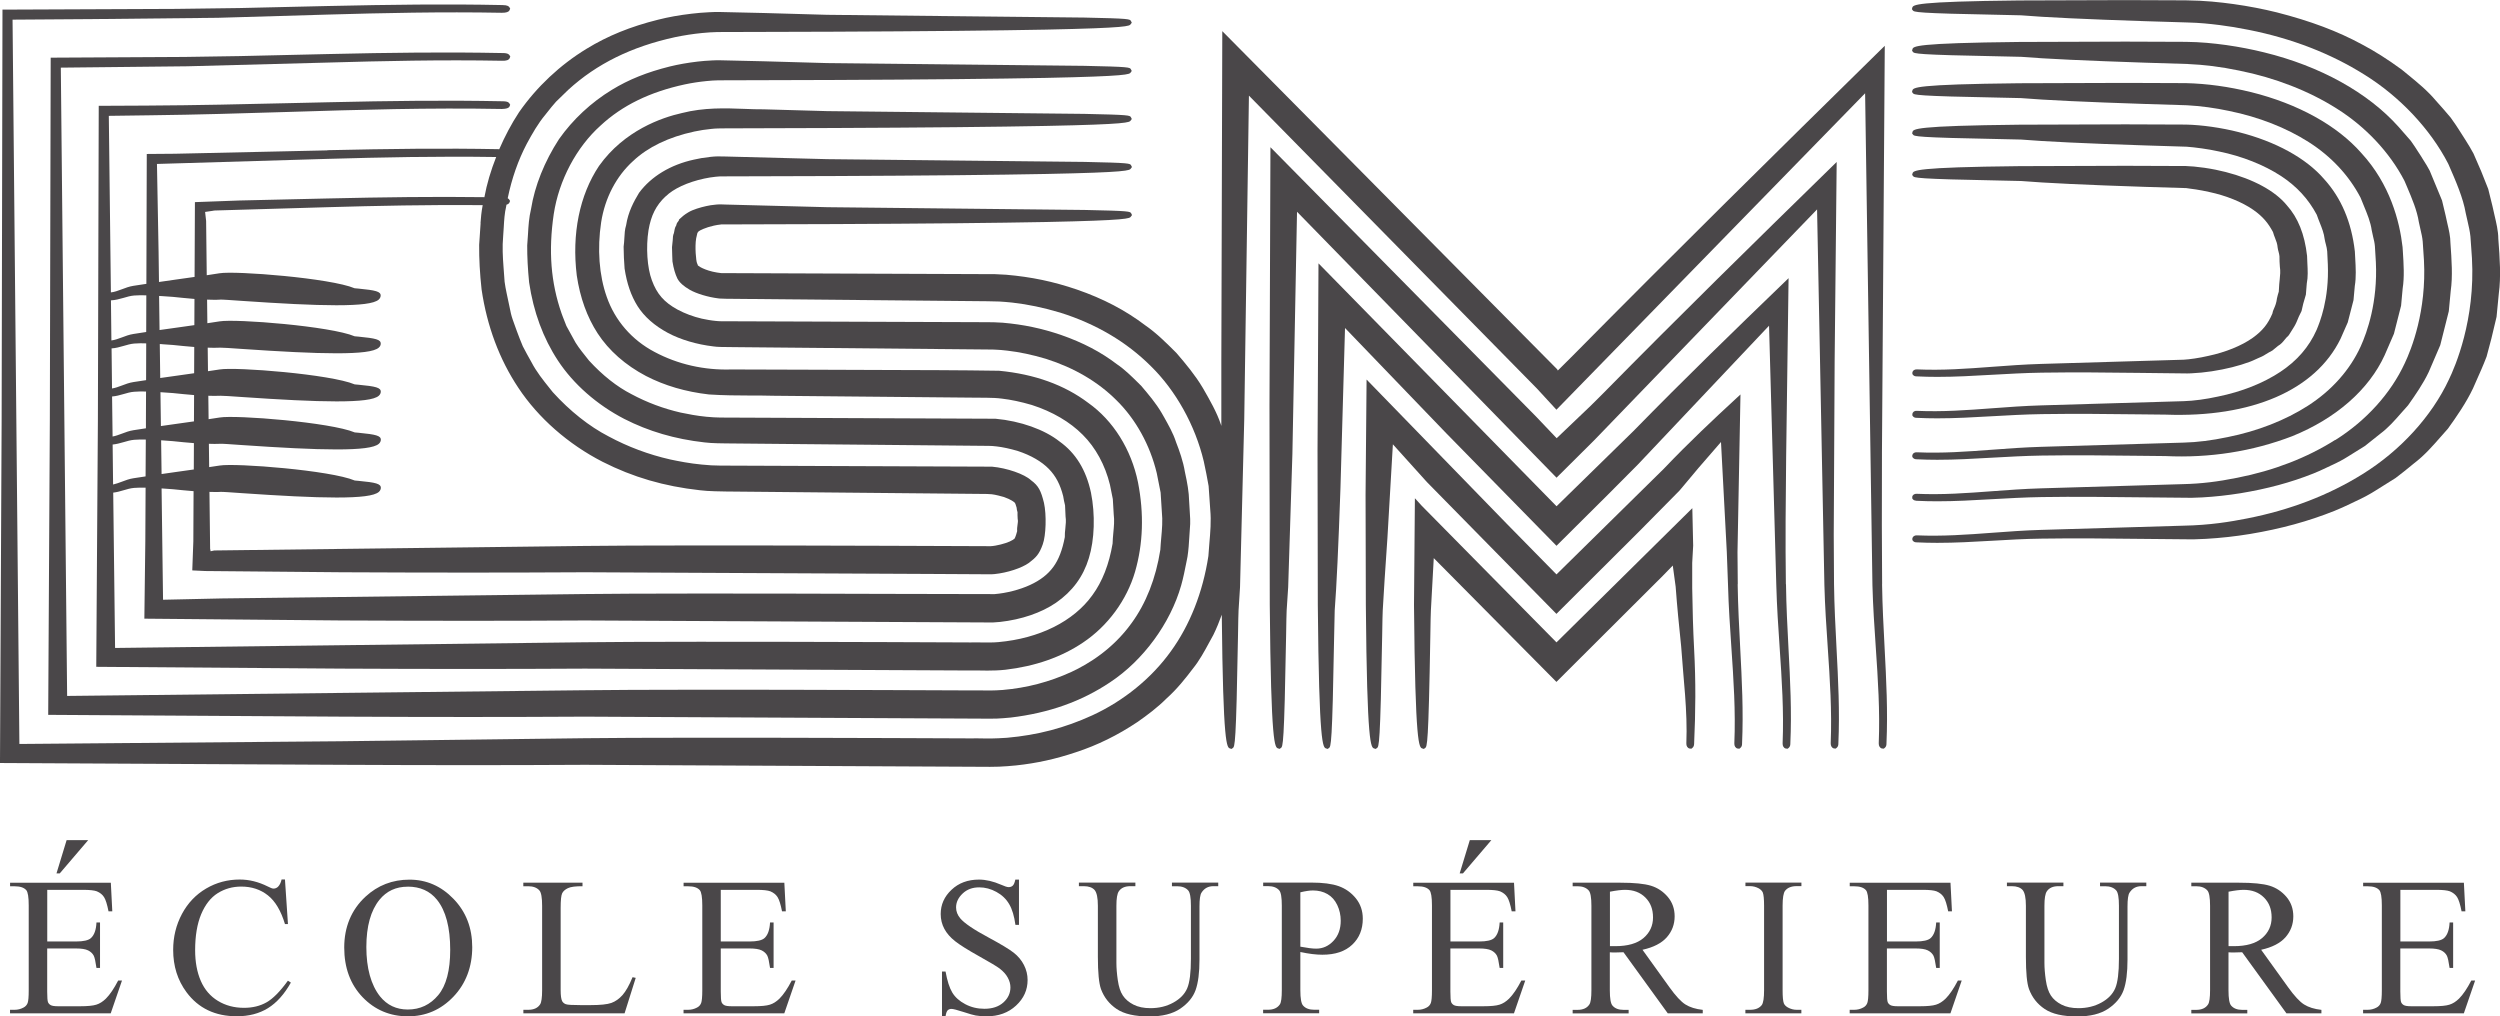 <svg xmlns="http://www.w3.org/2000/svg" id="a" viewBox="0 0 443.9 180.48"><defs><style>      .cls-1 {        fill: #4a4749;      }    </style></defs><path class="cls-1" d="M15.66,149.17l-5.05,5.91h-.58l1.8-5.91h3.83ZM8.39,157.99v9.18h5.1c1.32,0,2.21-.2,2.65-.6.59-.53.93-1.45.99-2.78h.63v8.08h-.63c-.16-1.13-.32-1.85-.48-2.17-.21-.4-.55-.72-1.01-.95-.47-.23-1.19-.34-2.16-.34h-5.1v7.65c0,1.03.05,1.65.14,1.88.09.22.25.4.48.53.23.13.66.2,1.3.2h3.94c1.31,0,2.26-.09,2.86-.28.59-.18,1.16-.54,1.71-1.08.71-.71,1.43-1.78,2.17-3.2h.68l-2,5.82H1.78v-.63h.82c.55,0,1.07-.13,1.56-.39.36-.18.61-.46.75-.82.13-.36.19-1.11.19-2.24v-15.08c0-1.47-.14-2.38-.44-2.72-.41-.46-1.09-.68-2.05-.68h-.82v-.63h17.89l.26,5.08h-.67c-.24-1.22-.5-2.06-.79-2.52-.29-.46-.72-.8-1.29-1.04-.46-.17-1.26-.26-2.41-.26h-6.37Z"></path><path class="cls-1" d="M50.6,156.19l.53,7.89h-.53c-.71-2.36-1.72-4.06-3.03-5.1-1.31-1.04-2.89-1.56-4.73-1.56-1.54,0-2.93.39-4.18,1.17-1.24.78-2.22,2.03-2.94,3.74-.71,1.71-1.07,3.84-1.07,6.39,0,2.1.34,3.92,1.01,5.46.67,1.54,1.69,2.72,3.04,3.54,1.35.82,2.89,1.23,4.63,1.23,1.51,0,2.84-.32,3.99-.97,1.15-.65,2.42-1.93,3.8-3.85l.53.34c-1.16,2.06-2.52,3.58-4.07,4.54-1.55.96-3.4,1.44-5.53,1.44-3.84,0-6.82-1.42-8.94-4.28-1.57-2.12-2.36-4.62-2.36-7.5,0-2.32.52-4.44,1.56-6.39,1.04-1.94,2.47-3.44,4.29-4.51,1.82-1.07,3.81-1.6,5.97-1.6,1.68,0,3.33.41,4.97,1.23.48.25.82.38,1.02.38.31,0,.58-.11.81-.33.3-.31.51-.74.63-1.29h.6Z"></path><path class="cls-1" d="M72.39,157.44c-2.08,0-3.74.77-5,2.31-1.56,1.92-2.34,4.72-2.34,8.42s.81,6.71,2.43,8.75c1.25,1.55,2.89,2.33,4.93,2.33,2.18,0,3.98-.85,5.4-2.55,1.42-1.7,2.13-4.39,2.13-8.05,0-3.97-.78-6.94-2.35-8.89-1.25-1.55-2.99-2.33-5.2-2.33M72.71,156.19c3.01,0,5.63,1.14,7.83,3.43,2.21,2.29,3.31,5.14,3.31,8.57s-1.11,6.45-3.34,8.78c-2.22,2.33-4.92,3.49-8.08,3.49s-5.88-1.14-8.05-3.4c-2.17-2.27-3.26-5.21-3.26-8.82s1.25-6.69,3.77-9.02c2.18-2.02,4.79-3.03,7.82-3.03"></path><path class="cls-1" d="M112.32,173.51l.56.12-1.98,6.3h-17.97v-.63h.87c.98,0,1.68-.32,2.1-.96.24-.36.36-1.21.36-2.53v-14.98c0-1.45-.16-2.36-.48-2.72-.44-.5-1.11-.75-1.99-.75h-.87v-.63h10.51v.63c-1.23-.01-2.1.1-2.59.34-.5.24-.84.54-1.02.91-.18.37-.27,1.24-.27,2.62v14.59c0,.95.09,1.6.27,1.95.14.24.35.42.63.53.29.12,1.18.17,2.67.17h1.69c1.78,0,3.03-.13,3.75-.39.72-.26,1.38-.73,1.97-1.39.59-.67,1.19-1.72,1.78-3.16"></path><path class="cls-1" d="M127.98,157.99v9.18h5.1c1.32,0,2.21-.2,2.66-.6.59-.53.92-1.45.99-2.78h.63v8.08h-.63c-.16-1.13-.32-1.85-.48-2.17-.21-.4-.55-.72-1.01-.95-.47-.23-1.19-.34-2.16-.34h-5.1v7.65c0,1.03.05,1.65.14,1.88.09.22.25.4.48.53.23.13.66.2,1.3.2h3.94c1.31,0,2.26-.09,2.86-.28.59-.18,1.16-.54,1.71-1.08.71-.71,1.43-1.78,2.17-3.2h.68l-2,5.82h-17.89v-.63h.82c.55,0,1.07-.13,1.56-.39.37-.18.61-.46.75-.82.13-.36.2-1.11.2-2.24v-15.08c0-1.47-.15-2.38-.45-2.72-.41-.46-1.09-.68-2.05-.68h-.82v-.63h17.89l.26,5.08h-.67c-.24-1.22-.5-2.06-.79-2.52-.29-.46-.72-.8-1.29-1.04-.46-.17-1.26-.26-2.41-.26h-6.37Z"></path><path class="cls-1" d="M180.93,156.19v8.03h-.63c-.21-1.54-.57-2.77-1.11-3.68-.53-.91-1.29-1.64-2.27-2.17-.98-.54-2-.81-3.05-.81-1.19,0-2.17.36-2.94,1.09-.77.73-1.17,1.55-1.17,2.47,0,.71.25,1.35.74,1.94.71.85,2.39,2,5.05,3.42,2.17,1.17,3.65,2.06,4.44,2.68.79.62,1.4,1.35,1.83,2.2.43.85.64,1.73.64,2.65,0,1.76-.68,3.27-2.05,4.54-1.36,1.27-3.12,1.91-5.26,1.91-.68,0-1.31-.05-1.9-.15-.35-.06-1.09-.26-2.2-.63-1.11-.36-1.82-.54-2.11-.54s-.51.09-.68.26c-.16.17-.29.52-.37,1.06h-.63v-7.96h.63c.3,1.67.7,2.91,1.2,3.74.5.83,1.27,1.52,2.3,2.06,1.03.55,2.17.82,3.4.82,1.42,0,2.55-.38,3.38-1.13.83-.75,1.24-1.64,1.24-2.67,0-.57-.15-1.15-.47-1.73-.31-.58-.8-1.12-1.46-1.63-.45-.34-1.66-1.07-3.65-2.18-1.99-1.11-3.4-2-4.24-2.66-.84-.66-1.48-1.39-1.91-2.19-.43-.8-.65-1.68-.65-2.64,0-1.66.64-3.1,1.92-4.3,1.28-1.21,2.9-1.81,4.88-1.81,1.23,0,2.54.31,3.92.91.64.29,1.09.43,1.35.43.3,0,.54-.09.73-.27.19-.18.34-.53.45-1.07h.63Z"></path><path class="cls-1" d="M208.09,157.35v-.63h8.22v.63h-.87c-.91,0-1.61.38-2.1,1.15-.24.35-.36,1.18-.36,2.46v9.42c0,2.33-.23,4.13-.69,5.42-.46,1.28-1.37,2.38-2.72,3.3-1.36.92-3.19,1.38-5.52,1.38-2.54,0-4.46-.44-5.77-1.32-1.31-.88-2.24-2.06-2.79-3.54-.36-1.02-.55-2.92-.55-5.72v-9.07c0-1.42-.2-2.36-.59-2.81-.4-.44-1.03-.67-1.91-.67h-.87v-.63h10.03v.63h-.89c-.96,0-1.64.3-2.05.91-.29.41-.43,1.27-.43,2.57v10.12c0,.9.08,1.94.25,3.1.17,1.17.46,2.07.9,2.72.43.65,1.06,1.19,1.88,1.61.82.42,1.82.63,3.01.63,1.52,0,2.88-.33,4.07-.99,1.2-.66,2.02-1.51,2.46-2.54.44-1.03.66-2.78.66-5.25v-9.4c0-1.45-.16-2.36-.48-2.72-.44-.5-1.11-.75-1.98-.75h-.87Z"></path><path class="cls-1" d="M230.89,168.09c.61.11,1.14.2,1.61.26.47.06.87.09,1.2.09,1.19,0,2.21-.46,3.07-1.38.86-.92,1.29-2.11,1.29-3.57,0-1.01-.21-1.94-.62-2.8-.41-.86-.99-1.51-1.74-1.94-.75-.43-1.61-.64-2.57-.64-.58,0-1.33.11-2.24.33v9.66ZM230.89,169.06v6.76c0,1.46.16,2.37.48,2.72.43.5,1.09.75,1.97.75h.89v.63h-9.95v-.63h.87c.98,0,1.68-.32,2.11-.96.23-.35.34-1.19.34-2.52v-15c0-1.46-.15-2.37-.46-2.72-.44-.5-1.1-.75-1.98-.75h-.87v-.63h8.51c2.08,0,3.72.21,4.92.64,1.2.43,2.21,1.15,3.03,2.16.82,1.02,1.23,2.22,1.23,3.61,0,1.89-.62,3.43-1.88,4.62-1.25,1.19-3.02,1.78-5.3,1.78-.56,0-1.16-.04-1.81-.12-.65-.08-1.34-.2-2.09-.36"></path><path class="cls-1" d="M264.81,149.17l-5.05,5.91h-.58l1.8-5.91h3.83ZM257.54,157.99v9.18h5.1c1.32,0,2.21-.2,2.65-.6.59-.53.92-1.45.99-2.78h.63v8.08h-.63c-.16-1.13-.32-1.85-.48-2.17-.21-.4-.55-.72-1.01-.95-.47-.23-1.19-.34-2.16-.34h-5.1v7.65c0,1.03.05,1.65.14,1.88.09.22.25.4.48.53.23.13.66.2,1.3.2h3.94c1.31,0,2.26-.09,2.86-.28.59-.18,1.16-.54,1.71-1.08.71-.71,1.43-1.78,2.17-3.2h.69l-2,5.82h-17.89v-.63h.82c.55,0,1.07-.13,1.56-.39.37-.18.61-.46.75-.82.13-.36.2-1.11.2-2.24v-15.08c0-1.47-.15-2.38-.45-2.72-.41-.46-1.09-.68-2.05-.68h-.82v-.63h17.89l.26,5.08h-.67c-.24-1.22-.5-2.06-.79-2.52-.29-.46-.72-.8-1.29-1.04-.46-.17-1.26-.26-2.41-.26h-6.37Z"></path><path class="cls-1" d="M285.85,168c.22,0,.41,0,.56,0,.16,0,.29,0,.4,0,2.21,0,3.88-.48,5.01-1.44,1.12-.96,1.69-2.18,1.69-3.66s-.45-2.63-1.36-3.54c-.91-.91-2.11-1.36-3.6-1.36-.66,0-1.56.11-2.69.33v9.65ZM302.33,179.93h-6.2l-7.86-10.85c-.58.02-1.05.04-1.42.04-.15,0-.31,0-.48,0-.17,0-.35-.01-.53-.03v6.75c0,1.46.16,2.37.48,2.72.43.5,1.08.75,1.95.75h.91v.63h-9.94v-.63h.87c.98,0,1.68-.32,2.1-.96.24-.35.36-1.19.36-2.52v-15c0-1.46-.16-2.37-.48-2.72-.45-.5-1.11-.75-1.98-.75h-.87v-.63h8.46c2.47,0,4.28.18,5.45.54,1.17.36,2.16,1.02,2.98,1.98.82.97,1.22,2.12,1.22,3.45,0,1.43-.47,2.67-1.39,3.72-.93,1.05-2.37,1.79-4.32,2.22l4.79,6.66c1.1,1.53,2.04,2.55,2.83,3.05.79.5,1.82.82,3.08.96v.63Z"></path><path class="cls-1" d="M319.85,179.3v.63h-9.94v-.63h.82c.96,0,1.65-.28,2.09-.84.27-.37.41-1.24.41-2.64v-15c0-1.18-.08-1.95-.22-2.33-.12-.28-.35-.53-.7-.74-.5-.27-1.02-.41-1.57-.41h-.82v-.63h9.94v.63h-.84c-.95,0-1.64.28-2.07.84-.28.37-.43,1.25-.43,2.64v15c0,1.17.07,1.95.22,2.33.11.28.35.53.72.74.49.27,1.01.41,1.56.41h.84Z"></path><path class="cls-1" d="M335.05,157.99v9.18h5.1c1.32,0,2.21-.2,2.65-.6.59-.53.92-1.45.99-2.78h.63v8.08h-.63c-.16-1.13-.32-1.85-.48-2.17-.21-.4-.55-.72-1.01-.95-.47-.23-1.19-.34-2.16-.34h-5.1v7.65c0,1.03.05,1.65.14,1.88.09.22.25.4.48.53.23.13.66.2,1.3.2h3.94c1.31,0,2.26-.09,2.86-.28.59-.18,1.16-.54,1.71-1.08.71-.71,1.43-1.78,2.17-3.2h.68l-2,5.82h-17.89v-.63h.82c.55,0,1.07-.13,1.56-.39.37-.18.61-.46.75-.82.13-.36.2-1.11.2-2.24v-15.08c0-1.47-.15-2.38-.45-2.72-.41-.46-1.09-.68-2.05-.68h-.82v-.63h17.89l.26,5.08h-.67c-.24-1.22-.5-2.06-.79-2.52-.29-.46-.72-.8-1.29-1.04-.46-.17-1.26-.26-2.41-.26h-6.37Z"></path><path class="cls-1" d="M372.88,157.35v-.63h8.22v.63h-.87c-.91,0-1.62.38-2.11,1.15-.24.35-.36,1.18-.36,2.46v9.42c0,2.33-.23,4.13-.69,5.42-.46,1.28-1.37,2.38-2.72,3.3-1.36.92-3.19,1.38-5.52,1.38-2.54,0-4.46-.44-5.77-1.32-1.32-.88-2.24-2.06-2.79-3.54-.37-1.02-.55-2.92-.55-5.72v-9.07c0-1.42-.2-2.36-.59-2.81-.4-.44-1.03-.67-1.91-.67h-.87v-.63h10.03v.63h-.89c-.96,0-1.64.3-2.05.91-.29.41-.43,1.27-.43,2.57v10.12c0,.9.08,1.94.25,3.1.17,1.17.47,2.07.9,2.72.43.65,1.06,1.19,1.88,1.61.82.42,1.82.63,3,.63,1.52,0,2.88-.33,4.08-.99,1.2-.66,2.02-1.51,2.46-2.54.44-1.03.66-2.78.66-5.25v-9.4c0-1.45-.16-2.36-.48-2.72-.44-.5-1.11-.75-1.98-.75h-.87Z"></path><path class="cls-1" d="M395.69,168c.22,0,.41,0,.56,0,.16,0,.29,0,.4,0,2.21,0,3.88-.48,5.01-1.44,1.12-.96,1.69-2.18,1.69-3.66s-.45-2.63-1.36-3.54c-.91-.91-2.11-1.36-3.6-1.36-.66,0-1.56.11-2.69.33v9.65ZM412.18,179.93h-6.2l-7.86-10.85c-.58.02-1.05.04-1.42.04-.15,0-.31,0-.48,0-.17,0-.35-.01-.53-.03v6.75c0,1.46.16,2.37.48,2.72.44.5,1.08.75,1.95.75h.91v.63h-9.94v-.63h.87c.98,0,1.68-.32,2.1-.96.24-.35.36-1.19.36-2.52v-15c0-1.46-.16-2.37-.48-2.72-.45-.5-1.11-.75-1.98-.75h-.87v-.63h8.46c2.47,0,4.28.18,5.45.54,1.17.36,2.16,1.02,2.98,1.98.82.97,1.22,2.12,1.22,3.45,0,1.43-.47,2.67-1.39,3.72-.93,1.05-2.37,1.79-4.32,2.22l4.79,6.66c1.1,1.53,2.04,2.55,2.83,3.05.79.5,1.82.82,3.08.96v.63Z"></path><path class="cls-1" d="M426.21,157.99v9.18h5.1c1.32,0,2.21-.2,2.65-.6.59-.53.93-1.45.99-2.78h.63v8.08h-.63c-.16-1.13-.32-1.85-.48-2.17-.21-.4-.54-.72-1.01-.95-.47-.23-1.19-.34-2.16-.34h-5.1v7.65c0,1.03.05,1.65.14,1.88.09.22.25.4.48.53.23.13.66.2,1.3.2h3.94c1.31,0,2.27-.09,2.86-.28.59-.18,1.16-.54,1.71-1.08.71-.71,1.43-1.78,2.17-3.2h.68l-2,5.82h-17.89v-.63h.82c.55,0,1.07-.13,1.56-.39.36-.18.61-.46.75-.82.13-.36.2-1.11.2-2.24v-15.08c0-1.47-.15-2.38-.45-2.72-.41-.46-1.09-.68-2.05-.68h-.82v-.63h17.89l.26,5.08h-.67c-.24-1.22-.5-2.06-.79-2.52-.29-.46-.72-.8-1.29-1.04-.46-.17-1.26-.26-2.41-.26h-6.37Z"></path><path class="cls-1" d="M355.31,32.06c1.87.04,3.33.06,3.56.08,4.21.35,11.61.7,21.99,1.04l7.34.22c.14.03.33.06.62.09.33.04.73.09,1.09.15.73.11,1.5.26,2.36.45,2.96.63,5.8,1.77,7.78,3.14,1.84,1.27,2.75,2.51,3.54,3.97.1.39.24.73.37,1.07.21.53.41,1.03.46,1.71.03.26.1.49.16.72.07.27.14.53.16.8,0,.62.02,1.22.07,1.85.13.79.05,1.57-.03,2.32-.03.28-.06.54-.08.79-.02.22-.03.45-.04.67-.01.26-.02.5-.04.66-.13.39-.23.77-.32,1.17-.1.83-.33,1.39-.53,1.83-.14.31-.25.59-.29.89-.78,1.85-1.76,3.06-3.48,4.3-1.98,1.41-4.85,2.57-7.88,3.21-1.6.38-3.42.63-4.39.68l-25.34.75c-2.98.09-5.86.3-8.64.51-4.55.34-8.83.66-13.39.46-.4-.02-.73.19-.8.53v.3s.13.17.13.17c.14.16.35.24.59.24h.01c1.25.06,2.47.09,3.69.09,3.22,0,6.38-.18,9.67-.37,2.86-.16,5.82-.33,8.89-.38,6.05-.09,11.46-.03,17.19.04l8.65.1.68-.02c1.17-.05,2.47-.18,3.65-.36,2.54-.39,4.83-.96,6.8-1.7.31-.11.58-.24.86-.37.18-.09.36-.18.55-.25.45-.18.97-.41,1.37-.69.38-.24.78-.46,1.19-.68l.16-.13c.29-.25.58-.49.84-.69.54-.31.87-.71,1.19-1.11.21-.26.41-.5.65-.7l.11-.14c.15-.27.32-.52.49-.78.29-.45.59-.91.85-1.5.06-.16.19-.5.41-.98l.48-.98.3-1.3c.12-.46.27-.97.47-1.62l.16-1.98c.23-1.15.17-2.36.1-3.65-.02-.4-.04-.8-.05-1.25-.43-3.84-1.61-6.78-3.6-8.99-2.07-2.53-5.92-4.63-10.86-5.9-1.13-.29-2.4-.55-3.77-.75-1.22-.18-2.63-.3-3.29-.31l-10.69-.04-18.87.06c-18.67.2-18.83.77-18.98,1.31l-.06.24.14.19c.23.33.38.53,15.68.82"></path><path class="cls-1" d="M355.31,24.7c1.87.04,3.33.06,3.56.08,4.18.35,11.57.7,21.99,1.04l7.41.23c.63.04,1.73.16,2.69.3.96.13,1.96.31,3.07.55,4.09.84,7.98,2.39,10.97,4.34,2.8,1.83,4.89,4.11,6.37,6.9.16.48.35.95.53,1.41.38.96.75,1.87.87,2.91.05.32.13.62.21.92.11.43.21.84.24,1.26l.11,2.29c.25,6.24-1.44,10.32-1.99,11.64-1.34,3.02-3.45,5.47-6.45,7.46-3.04,2.01-6.86,3.53-11.05,4.38-2.13.47-4.35.77-6.1.82l-25.34.75c-2.98.09-5.86.3-8.64.51-4.55.34-8.85.66-13.4.46-.41-.05-.73.19-.8.53v.3s.13.17.13.17c.14.16.35.24.59.24h.01c1.25.06,2.47.09,3.69.09,3.22,0,6.38-.18,9.67-.37,2.86-.16,5.82-.33,8.89-.38,6.11-.09,11.57-.03,17.35.04l4.62.05c15.29.57,26.62-4.33,31.08-13.47l1.28-2.91,1.02-3.95.23-2.52c.26-1.55.17-3.22.07-4.99l-.06-1.13c-.59-5.21-2.43-9.53-5.46-12.85-3.2-3.72-8.6-6.68-15.2-8.35-3.01-.77-6.5-1.27-9.35-1.33l-10.69-.04-18.87.06c-18.67.2-18.83.77-18.98,1.31l-.06.24.14.19c.23.33.38.53,15.68.82"></path><path class="cls-1" d="M355.31,17.34c1.87.04,3.33.06,3.56.08,4.18.35,11.57.7,21.99,1.04l7.45.23c2.44.13,5.03.48,7.49,1.01,5.27,1.07,10.16,2.99,14.15,5.54,3.98,2.53,7.17,5.96,9.2,9.88.18.47.37.93.56,1.38.62,1.5,1.21,2.92,1.42,4.42.07.37.16.74.24,1.1.15.6.28,1.16.32,1.72l.17,2.81c.34,7.09-1.54,12.41-2.69,14.95-1.91,4.19-5.16,7.84-9.4,10.56-4.01,2.57-8.92,4.49-14.22,5.55-2.84.6-5.4.92-7.82.98l-25.34.75c-2.98.09-5.86.3-8.64.51-4.55.34-8.85.66-13.4.46-.41-.03-.73.19-.8.53v.3s.14.17.14.17c.14.15.35.24.59.24h.01c1.25.06,2.47.09,3.69.09,3.23,0,6.38-.18,9.67-.37,2.86-.16,5.82-.33,8.89-.38,6.08-.09,11.52-.03,17.28.04l4.68.05c7.84.37,15.42-.81,22.51-3.53,7.77-3.15,13.6-8.25,16.4-14.36l1.66-3.83,1.27-4.99.28-3.06c.32-2.03.18-4.25.03-6.6l-.05-.75c-.52-4.56-2.21-11.15-7.33-16.7-4.32-4.91-11.27-8.74-19.55-10.8-4.04-.99-7.84-1.51-11.62-1.6l-10.69-.04-18.87.06c-18.67.2-18.83.77-18.98,1.31l-.06.24.14.19c.23.33.38.53,15.68.82"></path><path class="cls-1" d="M414.64,78.11c-5.03,3.18-10.88,5.44-17.38,6.72-3.52.71-6.46,1.06-9.54,1.13l-25.34.75c-2.98.09-5.86.3-8.64.51-4.55.34-8.85.66-13.4.46-.41-.03-.74.19-.8.53v.3s.14.17.14.17c.14.16.36.21.6.24,1.25.06,2.47.09,3.69.09,3.22,0,6.38-.18,9.67-.37,2.86-.16,5.82-.33,8.89-.38,6.03-.09,11.44-.03,17.15.04l9.47.09,1.87-.07c2.3-.13,4.52-.38,6.79-.74,4.74-.78,8.97-1.92,12.94-3.5.75-.29,1.49-.64,2.21-.98.3-.14.6-.29.91-.43,1.26-.57,2.21-1.08,3.07-1.63l2.97-1.85,2.7-2.15c1.42-1.05,2.58-2.37,3.69-3.64.41-.47.82-.93,1.28-1.44,1.32-1.88,2.68-3.82,3.67-5.92l2.04-4.75,1.52-6.03.34-3.6c.37-2.58.17-5.43-.05-8.52,0-1.11-.27-2.3-.54-3.44-.12-.49-.23-.99-.33-1.5l-.62-2.6-2.19-5.29c-.33-.64-.73-1.28-1.12-1.89-.15-.25-.31-.5-.47-.76l-.45-.69c-.41-.64-.83-1.3-1.32-1.97l-2.15-2.46c-5.45-6.1-13.93-10.8-23.89-13.24-2.14-.53-4.34-.96-6.72-1.3-2.38-.32-4.52-.54-7.19-.57l-10.69-.04-18.87.06c-18.67.2-18.83.77-18.98,1.31l-.06.24.13.19c.24.33.38.53,15.69.82,1.86.04,3.34.06,3.56.08,4.18.35,11.58.69,21.99,1.04l7.48.23c3.12.14,5.87.48,9.22,1.17,6.39,1.28,12.38,3.61,17.32,6.74,5.15,3.23,9.43,7.8,12.04,12.84l.44,1.03c.92,2.17,1.79,4.22,2.11,6.27.08.41.18.81.27,1.22.18.79.36,1.54.42,2.25l.22,3.33c.48,9.02-2.22,15.78-3.4,18.27-2.48,5.37-6.87,10.22-12.35,13.66"></path><path class="cls-1" d="M443.6,42.33c-.01-1.29-.35-2.74-.68-4.14-.12-.53-.25-1.06-.36-1.6l-.75-3.03-1.24-3.12-1.38-3.18c-.43-.82-.95-1.65-1.45-2.45l-.79-1.24c-.56-.88-1.14-1.79-1.81-2.69-.84-1-1.71-2-2.6-2.98-1.47-1.76-3.29-3.26-5.06-4.7l-1.04-.85c-2.53-1.85-4.83-3.3-7.02-4.45-4.32-2.35-9.13-4.16-15.14-5.7-2.47-.61-4.99-1.1-7.7-1.48-2.45-.33-4.95-.62-8.5-.66l-10.69-.04-18.87.06c-18.67.2-18.83.77-18.98,1.31l-.06.24.14.19c.24.33.38.53,15.74.82,1.83.03,3.28.06,3.5.08,4.18.35,11.57.7,21.99,1.04l7.53.23c2.32.06,3.85.23,5.74.46,1.66.21,3.37.49,5.2.86,7.63,1.52,14.53,4.19,20.5,7.94,6.29,3.9,11.72,9.68,14.88,15.81l.09.2c1.26,2.89,2.57,5.87,3.03,8.6.09.43.19.85.29,1.28.23,1,.45,1.95.54,2.84l.27,3.85c.62,10.94-2.98,19.28-4.1,21.58-3.04,6.51-8.62,12.62-15.3,16.76-6.01,3.75-12.92,6.4-20.54,7.89-2.94.58-6.58,1.19-11.25,1.28l-25.34.75c-2.98.09-5.86.3-8.64.51-4.55.34-8.84.65-13.39.46-.4-.03-.73.2-.8.53v.3s.13.17.13.17c.14.16.35.24.59.24h.01c1.25.06,2.47.09,3.69.09,3.23,0,6.39-.18,9.69-.37,2.85-.17,5.8-.34,8.86-.38,6.09-.09,11.55-.03,17.34.04l9.55.09,2.27-.09c2.69-.16,5.17-.43,7.84-.87,5.46-.91,10.36-2.25,14.98-4.1.93-.36,1.86-.81,2.76-1.23l.92-.44c1.48-.68,2.6-1.29,3.64-1.95l3.54-2.22c.98-.74,2-1.55,3.29-2.62,1.81-1.37,3.31-3.08,4.76-4.74.4-.45.79-.91,1.23-1.39,1.51-2.1,3.22-4.56,4.45-7.14l1.52-3.45c.28-.65.58-1.37.9-2.21l.85-3.2.92-3.86.4-4.13c.4-2.95.19-6.18-.09-9.76"></path><path class="cls-1" d="M300.47,90.25l-24.1,23.81-23.92-24.25-1.22-1.34-.16,18.94c.22,25.1.9,25.31,1.49,25.49l.26.08.21-.15c.38-.27.61-.43.94-19.88.04-2.39.07-4.28.1-4.57l.51-9.28,21.78,21.98,18.87-18.82,1.79-1.84.51,3.75c.29,3.91.55,6.38.98,10.62.39,5.79,1.15,11.39.92,17.2-.03.46.21.84.57.92l.33.03.19-.16c.18-.15.29-.41.29-.72.26-5.79.31-11,0-16.77-.19-3.64-.28-6.95-.34-10.86v-4.49l.17-3.05-.15-6.65Z"></path><path class="cls-1" d="M308.56,103.75l-.05-5.7.53-28.01-.88.81c-3.76,3.47-8.16,7.58-12.75,12.4l-19.04,18.74-8.82-8.98-24.9-25.62-.18,20.49.05,19.53c.21,25.1.9,25.31,1.49,25.49l.26.08.21-.15c.38-.27.6-.43.94-19.98.04-2.34.07-4.18.1-4.47l.33-5.44.5-7.4.97-16.65,6.03,6.69,23.01,23.42,14.8-14.75,7.04-7.13.29-.34c1.82-2.22,4.09-4.88,7.09-8.3l1.03,19.51.22,5.93c.1,3.79.35,7.45.59,10.99.39,5.79.77,11.27.53,17.08-.03.46.21.84.57.92l.33.03.19-.16c.19-.16.29-.42.28-.72.26-5.79-.03-11.24-.33-17.02-.19-3.64-.39-7.41-.45-11.31"></path><path class="cls-1" d="M317.1,103.75c-.11-7.8-.03-15.04.05-22.7l.43-31.66-.87.84c-8.78,8.47-17.43,16.85-26.68,26.31l-13.65,13.35-42.27-43.13-.17,33.19.05,27.46c.22,25.1.9,25.31,1.49,25.49l.26.08.21-.15c.38-.27.6-.43.94-19.86.04-2.4.08-4.29.1-4.58.33-4.28.66-11.37,1.02-21.67l.81-28.48,17.93,18.64,19.62,20.03,9.11-9.06,5.36-5.39,23.27-24.63,1.29,46.09c.1,3.79.35,7.46.59,11.01.39,5.79.76,11.26.53,17.07-.02.46.21.84.57.91l.33.03.19-.16c.18-.16.29-.41.28-.72.26-5.78-.02-11.23-.33-16.99-.19-3.65-.39-7.42-.44-11.33"></path><path class="cls-1" d="M325.65,103.75l-.05-8.82.16-30.9.36-35.27-.87.85c-14.04,13.72-26.79,26.21-40.6,40.24l-2.18,2.17-6.07,5.79-3.66-3.85-47.16-47.82-.17,45.88.05,35.38c.22,25.1.9,25.31,1.49,25.49l.26.08.21-.15c.38-.27.6-.43.94-19.87.04-2.4.07-4.29.1-4.58.08-1.19.16-2.56.27-4.12l.75-23.68.82-42.97,46.08,47.22,6.67-6.63,39.59-41.01,1.3,66.72c.1,3.79.35,7.45.59,10.99.39,5.79.76,11.27.53,17.08-.02.46.21.84.56.92l.33.03.19-.16c.19-.16.29-.42.28-.72.26-5.79-.03-11.24-.33-17.01-.19-3.64-.39-7.41-.44-11.31"></path><path class="cls-1" d="M334.19,103.75l-.05-10.39.02-13.2.5-72.03-.87.85c-18.82,18.49-35.9,35.33-54.53,54.17l-2.58,2.57-.09.06-.09-.2L217.03,5.53l-.17,58.58v11.52c-.02-.09-.05-.18-.08-.26-.73-2.18-1.97-4.34-3.18-6.44l-.09-.15c-1.27-2.13-2.94-4.15-4.61-6.09-1.74-1.74-3.54-3.54-5.5-4.89-3.53-2.69-7.52-4.78-12.19-6.39-4.2-1.43-8.07-2.24-12.57-2.63l-1.95-.1-46.77-.18h-1.79c-.09-.01-.18-.02-.25-.03-.33-.03-.77-.11-1.18-.2l-.19-.04c-.95-.22-1.69-.55-2.1-.77l-.21-.14c-.13-.09-.22-.14-.28-.18-.02-.09-.06-.22-.15-.4-.18-.36-.42-2.94-.16-4.42.23-1.11.25-1,.25-1.01.05-.04.1-.09.16-.21.2-.18,1.25-.71,2.75-1.04.4-.09.84-.16,1.16-.19.04,0,.08-.01.12-.02l19.88-.06c16.32-.07,29.03-.2,37.79-.37,14.64-.3,14.86-.63,15.09-.97l.19-.26-.13-.28c-.19-.38-.23-.46-8.27-.63l-45.68-.49-18.08-.47-.89-.03c-.09,0-.44,0-.73.03-.76.07-1.36.16-1.85.28-.97.22-2.31.59-3.15,1.1-.74.44-1.15.81-1.54,1.18l-.12.12-.03.16s-.05.07-.08.11c-.13.15-.32.38-.37.73,0,.03-.03.07-.06.12-.07.12-.17.28-.22.55-.04.27-.1.54-.14.72-.17.35-.2.82-.21,1.25-.03.39-.07.78-.13,1.25,0,.49.02,1.01.04,1.51.01.33.03.65.04,1.02.2,1.26.49,2.25.88,3.05.4.73,1.06,1.32,2.2,1.99,1.17.67,3.24,1.3,5.05,1.52.15.01.21.03.25.03.12.02.12.02,1.14.04l46.38.44,2.15.05c.75.04,1.37.1,1.99.16l.38.04c2.74.31,5.43.88,8.46,1.78,6.35,2,11.76,5.2,16.06,9.49,4.45,4.36,7.88,10.53,9.4,16.91.32,1.45.61,2.95.86,4.38l.29,4.22c.19,1.99.01,4.02-.16,5.99-.06.76-.13,1.51-.17,2.22-.98,6.43-3.29,12.28-6.68,16.94-3.41,4.75-8.36,8.78-13.94,11.35-4.9,2.24-9.72,3.5-15.13,3.98-2.32.16-3.56.14-4.65.11-.56,0-1.09-.02-1.7,0l-14.77-.06c-26.19-.09-45.35-.08-53.96.03l-43.3.54-56.99.48L2.23,3.49l14.36-.1,22.11-.23,19.45-.57c9.75-.28,20.26-.52,30.97-.32.78,0,1.2-.14,1.35-.45l.12-.3-.15-.24c-.07-.11-.27-.38-1.22-.38-10.11-.21-19.73-.08-31.08.17l-15.64.36-11.3.15L.44,1.71l-.15,72.86L0,134.98v.5s60.67.32,60.67.32c16.1.08,29.83.08,43.2,0l71.93.36,1.6-.03c1.06-.04,1.9-.12,2.76-.2l.24-.02c3.67-.39,7.06-1.14,10.66-2.35,3.77-1.23,7.43-3.03,10.89-5.35,1.72-1.2,3.54-2.55,5.2-4.21,1.85-1.65,3.37-3.58,4.62-5.23,1.19-1.46,2.08-3.11,2.94-4.7.24-.43.47-.87.73-1.33.58-1.18,1.06-2.38,1.5-3.59.23,23.3.9,23.58,1.47,23.75l.26.08.21-.15c.38-.27.6-.43.94-19.93.04-2.36.07-4.23.1-4.52l.26-4.12.75-29.82.83-57.46,51.14,52.01,3.46,3.76,54.81-56.19,1.3,87.35c.1,3.79.35,7.45.59,10.99.39,5.79.76,11.27.53,17.09-.02.46.22.84.57.91l.33.03.19-.16c.19-.16.29-.42.28-.72.26-5.79-.03-11.24-.33-17.02-.19-3.64-.39-7.41-.45-11.31"></path><path class="cls-1" d="M20,78.93c.65-.06,1.28-.23,1.9-.41.63-.18,1.28-.38,1.93-.43.71-.06,1.39-.06,2.06-.04l-.04,6.54c-.72.11-1.43.21-2.17.33-.73.11-1.41.37-2.07.62-.53.2-1.04.38-1.53.49l-.08-7.1ZM25.96,58.95c-.75.11-1.49.22-2.27.35-.73.11-1.41.37-2.07.62-.64.24-1.25.46-1.84.53l-.08-7.12c.76-.03,1.49-.23,2.2-.43.63-.19,1.28-.38,1.93-.43.75-.06,1.45-.05,2.15-.03l-.02,6.52ZM28.6,78.19h.2c1.29.07,2.55.2,3.77.33.61.06,1.24.11,1.86.16l-.02,4.68c-1.03.15-2.05.29-3.06.43-.88.12-1.77.25-2.66.38l-.08-5.98ZM19.9,70.4c.69-.05,1.35-.23,2-.42.63-.18,1.28-.38,1.93-.42.72-.06,1.41-.06,2.1-.04l-.02,5.06v1.47c-.74.11-1.46.21-2.22.34-.73.11-1.41.37-2.07.62-.56.21-1.11.41-1.63.5l-.09-7.1ZM25.93,67.5c-.74.11-1.48.22-2.24.34-.73.11-1.41.37-2.07.62-.6.23-1.17.43-1.73.52l-.08-7.12c.72-.04,1.42-.23,2.1-.43.63-.18,1.28-.38,1.93-.43.73-.06,1.43-.06,2.12-.03l-.02,6.52ZM32.56,52.9c.64.07,1.31.12,1.97.18l-.02,4.65c-1.07.15-2.12.3-3.18.45-.99.14-1.99.28-3,.42l-.08-6.05.54.03c1.29.06,2.55.19,3.76.32M28.8,61.12c1.29.06,2.55.19,3.76.32.63.07,1.29.12,1.93.17l-.02,4.66c-1.04.15-2.08.3-3.11.44-.96.14-1.93.27-2.91.41l-.08-6.03.43.02ZM28.8,69.66c1.29.06,2.55.19,3.76.32.62.07,1.26.11,1.9.17l-.02,4.67c-1.02.15-2.04.29-3.05.43-.93.13-1.88.26-2.82.4l-.08-6.01.31.02ZM85.34,39.61l-.26,3.86c-.02,2.5.12,5.09.43,7.92.96,6.53,3.16,12.41,6.53,17.47,3.54,5.35,8.85,10.01,14.96,13.14,5.4,2.73,10.89,4.34,17.29,5.05,1.39.19,4.1.21,4.57.22l46.38.44.86.05c.72.09,1.59.33,2.16.49,1.29.45,1.86.93,1.94,1.03.09.14.1.16.31.85.02.28.07.54.16.81-.01.38,0,.76.03,1.2.08.33.03.69-.03,1.07-.05.35-.1.7-.06,1.09-.27,1.04-.46,1.33-.46,1.33-.12.13-.41.31-.89.53-.74.34-2.34.77-3.35.82l-18.31-.07c-26.22-.09-45.39-.08-53.96.03l-65.59.8-.65.14-.09-.45-.12-10.09c.65,0,1.28.05,1.95,0,.28-.03,1.89.09,3.76.22,6.85.47,12.61.78,16.84.78s6.72-.29,7.53-1c.27-.24.34-.51.35-.68.05-.77-.9-.99-3.96-1.28-.36-.04-.63-.06-.67-.06-4.28-1.81-21.09-3.13-23.98-2.66-.64.1-1.25.19-1.87.28l-.05-4.14c.68.01,1.34.05,2.05,0,.28-.03,1.89.09,3.76.22,6.85.47,12.61.78,16.84.78s6.72-.29,7.53-1c.27-.24.34-.51.35-.68.05-.77-.9-.98-3.95-1.28-.37-.04-.64-.06-.68-.06-4.28-1.8-21.08-3.13-23.98-2.65-.68.11-1.32.2-1.97.3l-.05-4.16c.71.01,1.41.05,2.15,0,.28-.02,1.9.09,3.77.22,6.84.47,12.6.78,16.83.78s6.72-.29,7.52-1c.27-.24.34-.5.35-.68.05-.77-.9-.99-3.96-1.28-.36-.04-.63-.06-.67-.06-4.27-1.8-21.1-3.13-23.98-2.65-.71.11-1.38.21-2.07.31l-.05-4.18c.74.02,1.48.05,2.25,0,.26-.02,1.88.09,3.74.22,6.85.47,12.63.78,16.86.78s6.71-.29,7.52-1c.28-.24.35-.5.35-.68.05-.77-.9-.98-3.95-1.28-.36-.04-.64-.06-.68-.06-4.28-1.8-21.09-3.13-23.98-2.65-.74.12-1.45.22-2.17.33l-.05-4.19c.77.02,1.54.06,2.35,0,.26-.03,1.89.09,3.77.22,6.84.47,12.6.78,16.82.78s6.72-.29,7.53-1c.27-.24.34-.51.35-.68.05-.77-.9-.98-3.95-1.28-.37-.04-.64-.06-.68-.06-4.27-1.8-21.1-3.13-23.98-2.66-.78.13-1.52.23-2.27.35l-.11-9.64-.18-1.6,1.29-.19.34-.06c.06,0,.2-.01.63-.02l19.45-.57c8.72-.25,18.04-.45,27.58-.37-.23,1.2-.33,2.29-.39,3.22M28.16,44.82l-.29-15.71,30.29-.9c9.41-.27,19.54-.49,29.94-.33-.94,2.38-1.66,4.78-2.09,7.13-8.96-.12-17.73,0-27.87.23l-15.65.36-7.88.29-.06,13.28c-1.07.15-2.13.31-3.19.45-1.04.15-2.08.29-3.13.45l-.07-5.25ZM58.13,26.7l-27.08.6-4.99.04-.07,23.06c-.76.11-1.51.22-2.3.35-.73.11-1.41.37-2.07.62-.67.25-1.32.49-1.93.55l-.37-31.35,7.34-.1c8.38-.1,16.51-.35,24.37-.59,12.91-.4,25.11-.77,38.09-.53.77-.02,1.2-.14,1.35-.45l.12-.3-.15-.24c-.07-.11-.22-.38-1.22-.38-10.07-.2-19.71-.08-31.08.18l-6.61.15c-8.13.19-16.54.39-25.66.44l-8.34.04-.15,55.78-.29,43.83,43.58.32c16.04.08,29.77.08,43.2,0l67.86.33c.68-.01,1.36,0,2.05,0,.5,0,1.01.02,1.53.02,1.02,0,2.08-.03,3.2-.15,5.31-.62,9.95-2.24,13.79-4.83,4.41-2.95,7.77-7.54,9.24-12.57,1.43-4.95,1.61-10.29.52-15.88-1.19-5.84-4.41-10.98-8.84-14.11-4.21-3.18-9.52-5.1-15.83-5.7-7.07-.11-14.08-.12-20.87-.14-3.6,0-7.21-.02-10.85-.04l-15.79-.05c-4.83.16-9.55-.91-13.68-3.12-4.02-2.12-7.02-5.59-8.47-9.77-1.35-3.8-1.71-8.51-.99-13.26.67-4.3,2.68-8.15,5.67-10.86,2.64-2.48,6.3-4.25,10.89-5.24,1.01-.21,2.01-.37,2.99-.46.83-.1,1.61-.09,2.53-.1l19.07-.06c16.42-.07,29.13-.2,37.79-.37,14.64-.29,14.86-.63,15.09-.97l.19-.26-.14-.28c-.18-.38-.22-.46-8.27-.63l-45.69-.49-11.25-.32c-1.11.01-2.27-.03-3.47-.08-3.35-.13-7.15-.26-11.06.74-3.57.8-10.22,3.08-14.72,9.39-3.46,5.18-4.86,12.09-3.95,19.46.58,3.93,1.83,7.39,3.71,10.28,1.98,3.04,4.94,5.65,8.58,7.56,3.3,1.71,7.06,2.81,11.19,3.28,2.58.17,5.05.18,7.44.19,1.33,0,2.66,0,4.03.04l34.91.33c1.98.05,3.92-.05,5.64.18,1.62.19,3.37.56,5.31,1.13,3.64,1.17,6.76,3,9.03,5.29,2.3,2.29,3.97,5.37,4.83,8.87l.51,2.54.16,2.72c.14,1.08.04,2.15-.07,3.28-.06.66-.12,1.32-.13,1.9-.62,3.69-1.83,6.77-3.59,9.17-3.34,4.65-9.42,7.68-16.68,8.33-.92.09-1.97.07-3.1.06-.61-.01-1.22-.02-1.81,0l-14.77-.06c-26.13-.09-45.29-.08-53.96.03l-83.21,1.01-.33-27.58c.62-.07,1.21-.23,1.8-.41.63-.19,1.28-.38,1.93-.43.7-.05,1.36-.06,2.02-.04l-.05,9.53-.17,13.73,35.04.32c16.11.08,29.83.08,43.2,0l71.1.35h1.4s1.19-.09,1.19-.09c3.82-.42,7.34-1.63,9.93-3.4,2.92-2.02,4.84-4.62,5.85-7.94,1.01-3.28,1.15-7.73.37-11.62-.87-4.05-2.71-7.03-5.58-9.08-2.68-2.12-6.92-3.63-11.37-4.04l-48.84-.21c-.73-.02-1.56-.04-2.48-.14-1.7-.16-3.27-.47-4.57-.74-3.06-.7-6-1.8-8.74-3.27-2.6-1.33-5.15-3.35-7.55-5.97-.22-.29-.45-.58-.68-.86-.82-1.03-1.6-2.01-2.16-3.15l-1.17-2.13c-.23-.55-.44-1.11-.65-1.66l-.21-.57c-1.91-5.48-2.35-11.09-1.39-17.63.91-6,4.02-11.88,8.33-15.74,3.85-3.57,8.74-5.95,14.92-7.29,1.32-.28,2.59-.47,3.91-.6.68-.07,1.4-.12,2.07-.13l20.34-.06c16.32-.07,29.03-.2,37.79-.37,14.64-.3,14.86-.63,15.09-.97l.18-.26-.14-.28c-.18-.37-.23-.46-8.27-.63l-45.69-.49-11.24-.32-7.82-.18c-.45,0-.91,0-1.36.03-.99.05-1.77.11-2.53.2-1.85.22-3.43.5-4.95.87-4.05,1.01-7.32,2.32-10.29,4.14-3.7,2.25-6.95,5.28-9.41,8.77-2.58,3.98-4.3,8.28-4.96,12.4-.37,1.54-.46,3.02-.54,4.46-.04.65-.08,1.3-.14,2.01-.01,2.02.1,4.16.34,6.57.77,5.23,2.5,9.9,5.12,13.88,2.74,4.17,6.92,7.84,11.77,10.35,4.33,2.21,8.99,3.58,14.22,4.17,1.33.18,3.54.17,3.77.18l46.72.44c.32,0,.46,0,.62.02l.82.08c1.08.13,2.31.39,3.74.81,2.33.77,4.23,1.87,5.51,3.19,1.23,1.26,2.02,2.77,2.54,4.84.09.58.21,1.15.33,1.62l.09,1.98c.11.69.04,1.38-.04,2.12-.06.53-.11,1.08-.09,1.53-.43,2.29-1.1,4.02-2.04,5.3-.96,1.32-2.31,2.37-4.14,3.21-1.83.85-4.26,1.46-6.29,1.62l-19.02-.04c-26.22-.09-45.39-.08-53.96.03l-64.29.78-10.38.23-.26-19.76h.09c1.29.06,2.54.2,3.76.32.6.06,1.22.11,1.83.16l-.04,8.9-.19,5.17,2.3.11,24.22.22c16.04.08,29.77.08,43.2,0,4.46.02,28.27.14,61.51.3l10.64.06.6-.04c2.24-.23,4.8-1.06,6.09-1.99,1.26-.96,1.83-1.53,2.45-3.28.58-1.58.69-5.23.22-7.37-.53-2.13-.94-3.02-2.3-4.02-1.17-1.09-4.26-2.17-6.93-2.41l-48.24-.19c-1.02,0-2.16-.06-3.27-.18-2.18-.2-4.16-.6-5.63-.91-3.83-.87-7.51-2.25-10.93-4.09-3.45-1.78-6.88-4.51-9.91-7.85l-.52-.65c-1.19-1.48-2.41-3.01-3.27-4.68-.54-.95-1.06-1.9-1.54-2.83-.38-.88-.71-1.77-1.05-2.67l-.36-1c-.26-.71-.53-1.44-.69-2.11l-.77-3.64c-.14-.68-.28-1.39-.36-2.03l-.2-2.72c-.12-1.62-.23-3.5-.06-5.32.05-.57.08-1.12.11-1.67.07-1.24.13-2.4.44-3.73.01-.08.03-.16.04-.24.26-.08.44-.2.52-.37l.12-.3-.15-.24c-.03-.05-.1-.15-.27-.24.72-3.5,1.85-6.74,3.38-9.66.99-1.82,1.98-3.58,3.28-5.14l.38-.48c.5-.63,1.02-1.29,1.54-1.86l2.17-2.11c5.04-4.61,11.24-7.67,18.96-9.35,1.64-.34,3.21-.58,4.82-.74.87-.09,1.87-.15,2.72-.17l20.49-.06c16.45-.07,29.16-.2,37.79-.37,14.64-.3,14.86-.63,15.09-.97l.19-.26-.14-.28c-.18-.37-.22-.46-8.27-.63l-45.69-.49-11.24-.32-7.88-.18c-.59,0-1.17,0-1.77.04-1.19.06-2.16.14-3.15.26-2.22.26-4.12.6-5.98,1.07-4.92,1.23-8.94,2.87-12.67,5.15-4.73,2.88-8.88,6.78-12.01,11.28-1.37,2.08-2.53,4.31-3.51,6.56-9.91-.19-19.39-.07-30.53.18"></path><path class="cls-1" d="M118.18,34.89c1.39-1.38,3.89-2.54,6.85-3.18.67-.15,1.41-.26,2.08-.33.34-.04.54-.05.76-.06l20.05-.06c16.44-.07,29.16-.2,37.79-.37,14.64-.29,14.86-.63,15.09-.97l.19-.26-.14-.28c-.18-.37-.23-.46-8.27-.63l-45.68-.49-18.08-.47-1.4-.02c-.36.01-.85.03-1.31.09-1.14.13-2.06.28-2.88.48-4.15.9-7.6,2.98-9.76,5.9-.92,1.53-1.93,3.37-2.3,5.77-.23.71-.27,1.51-.31,2.29-.03.48-.05.96-.13,1.5,0,1.29.08,2.66.17,3.88.4,2.65,1.15,4.83,2.3,6.67,1.19,1.88,3.01,3.48,5.39,4.76,2.25,1.2,5.13,2.05,8.08,2.4.68.11,1.8.11,3.09.12.64,0,1.3,0,1.94.02l43.93.41c.39,0,.88,0,1.38.04.53.02,1,.07,1.46.12l.38.04c2.16.25,4.42.72,6.89,1.46,5.02,1.6,9.24,4.08,12.54,7.39,3.39,3.34,5.92,7.92,7.11,12.88l.69,3.47.22,3.46c.16,1.51.03,3.07-.11,4.57-.06.73-.13,1.46-.16,2.13-.81,5.11-2.53,9.5-5.13,13.05-3.31,4.59-7.63,7.23-10.67,8.64-3.9,1.78-7.89,2.83-12.2,3.2-1.61.12-2.77.1-3.88.08-.59,0-1.16-.01-1.75,0l-14.77-.06c-26.22-.1-45.38-.08-53.96.03l-91.75,1.01-1.12-111.56,22.46-.24,24.92-.66c9.75-.28,20.25-.52,30.96-.32.77.03,1.19-.13,1.35-.45l.12-.3-.15-.24c-.06-.09-.24-.38-1.15-.38h-.07c-10.11-.2-19.73-.08-31.08.18l-15.65.36-9.73.15-23.78.13-.15,64.32-.29,52.37,52.12.32c15.94.08,29.67.08,43.2,0l71.93.36,1.25-.02c.75-.03,1.4-.09,2.04-.15l.36-.03c6.8-.81,12.57-2.86,17.66-6.27,5.87-3.88,10.7-10.47,12.61-17.2.39-1.37.66-2.77.93-4.12l.19-.96c.19-1.21.26-2.41.33-3.57.03-.46.06-.91.09-1.36.13-1.18.04-2.37-.04-3.51-.04-.49-.07-.99-.09-1.48-.03-1.57-.32-3.21-.75-5.15-.3-1.87-.97-3.74-1.57-5.28-.5-1.57-1.36-3.07-2.18-4.53l-.39-.68c-1-1.7-2.3-3.24-3.59-4.76l-.55-.55c-1.2-1.18-2.44-2.41-3.81-3.33-2.81-2.15-6.04-3.84-9.86-5.17-3.43-1.18-6.73-1.87-10.41-2.19-.92-.08-2.26-.09-2.77-.09l-47.29-.17c-.29,0-.5-.02-.92-.06-.79-.07-1.68-.24-2.44-.4-1.51-.35-3.01-.91-4.33-1.62-2.38-1.31-3.65-2.77-4.54-5.21-.82-2.19-1.07-5.84-.59-8.87.44-2.62,1.34-4.41,3.01-5.99"></path></svg>